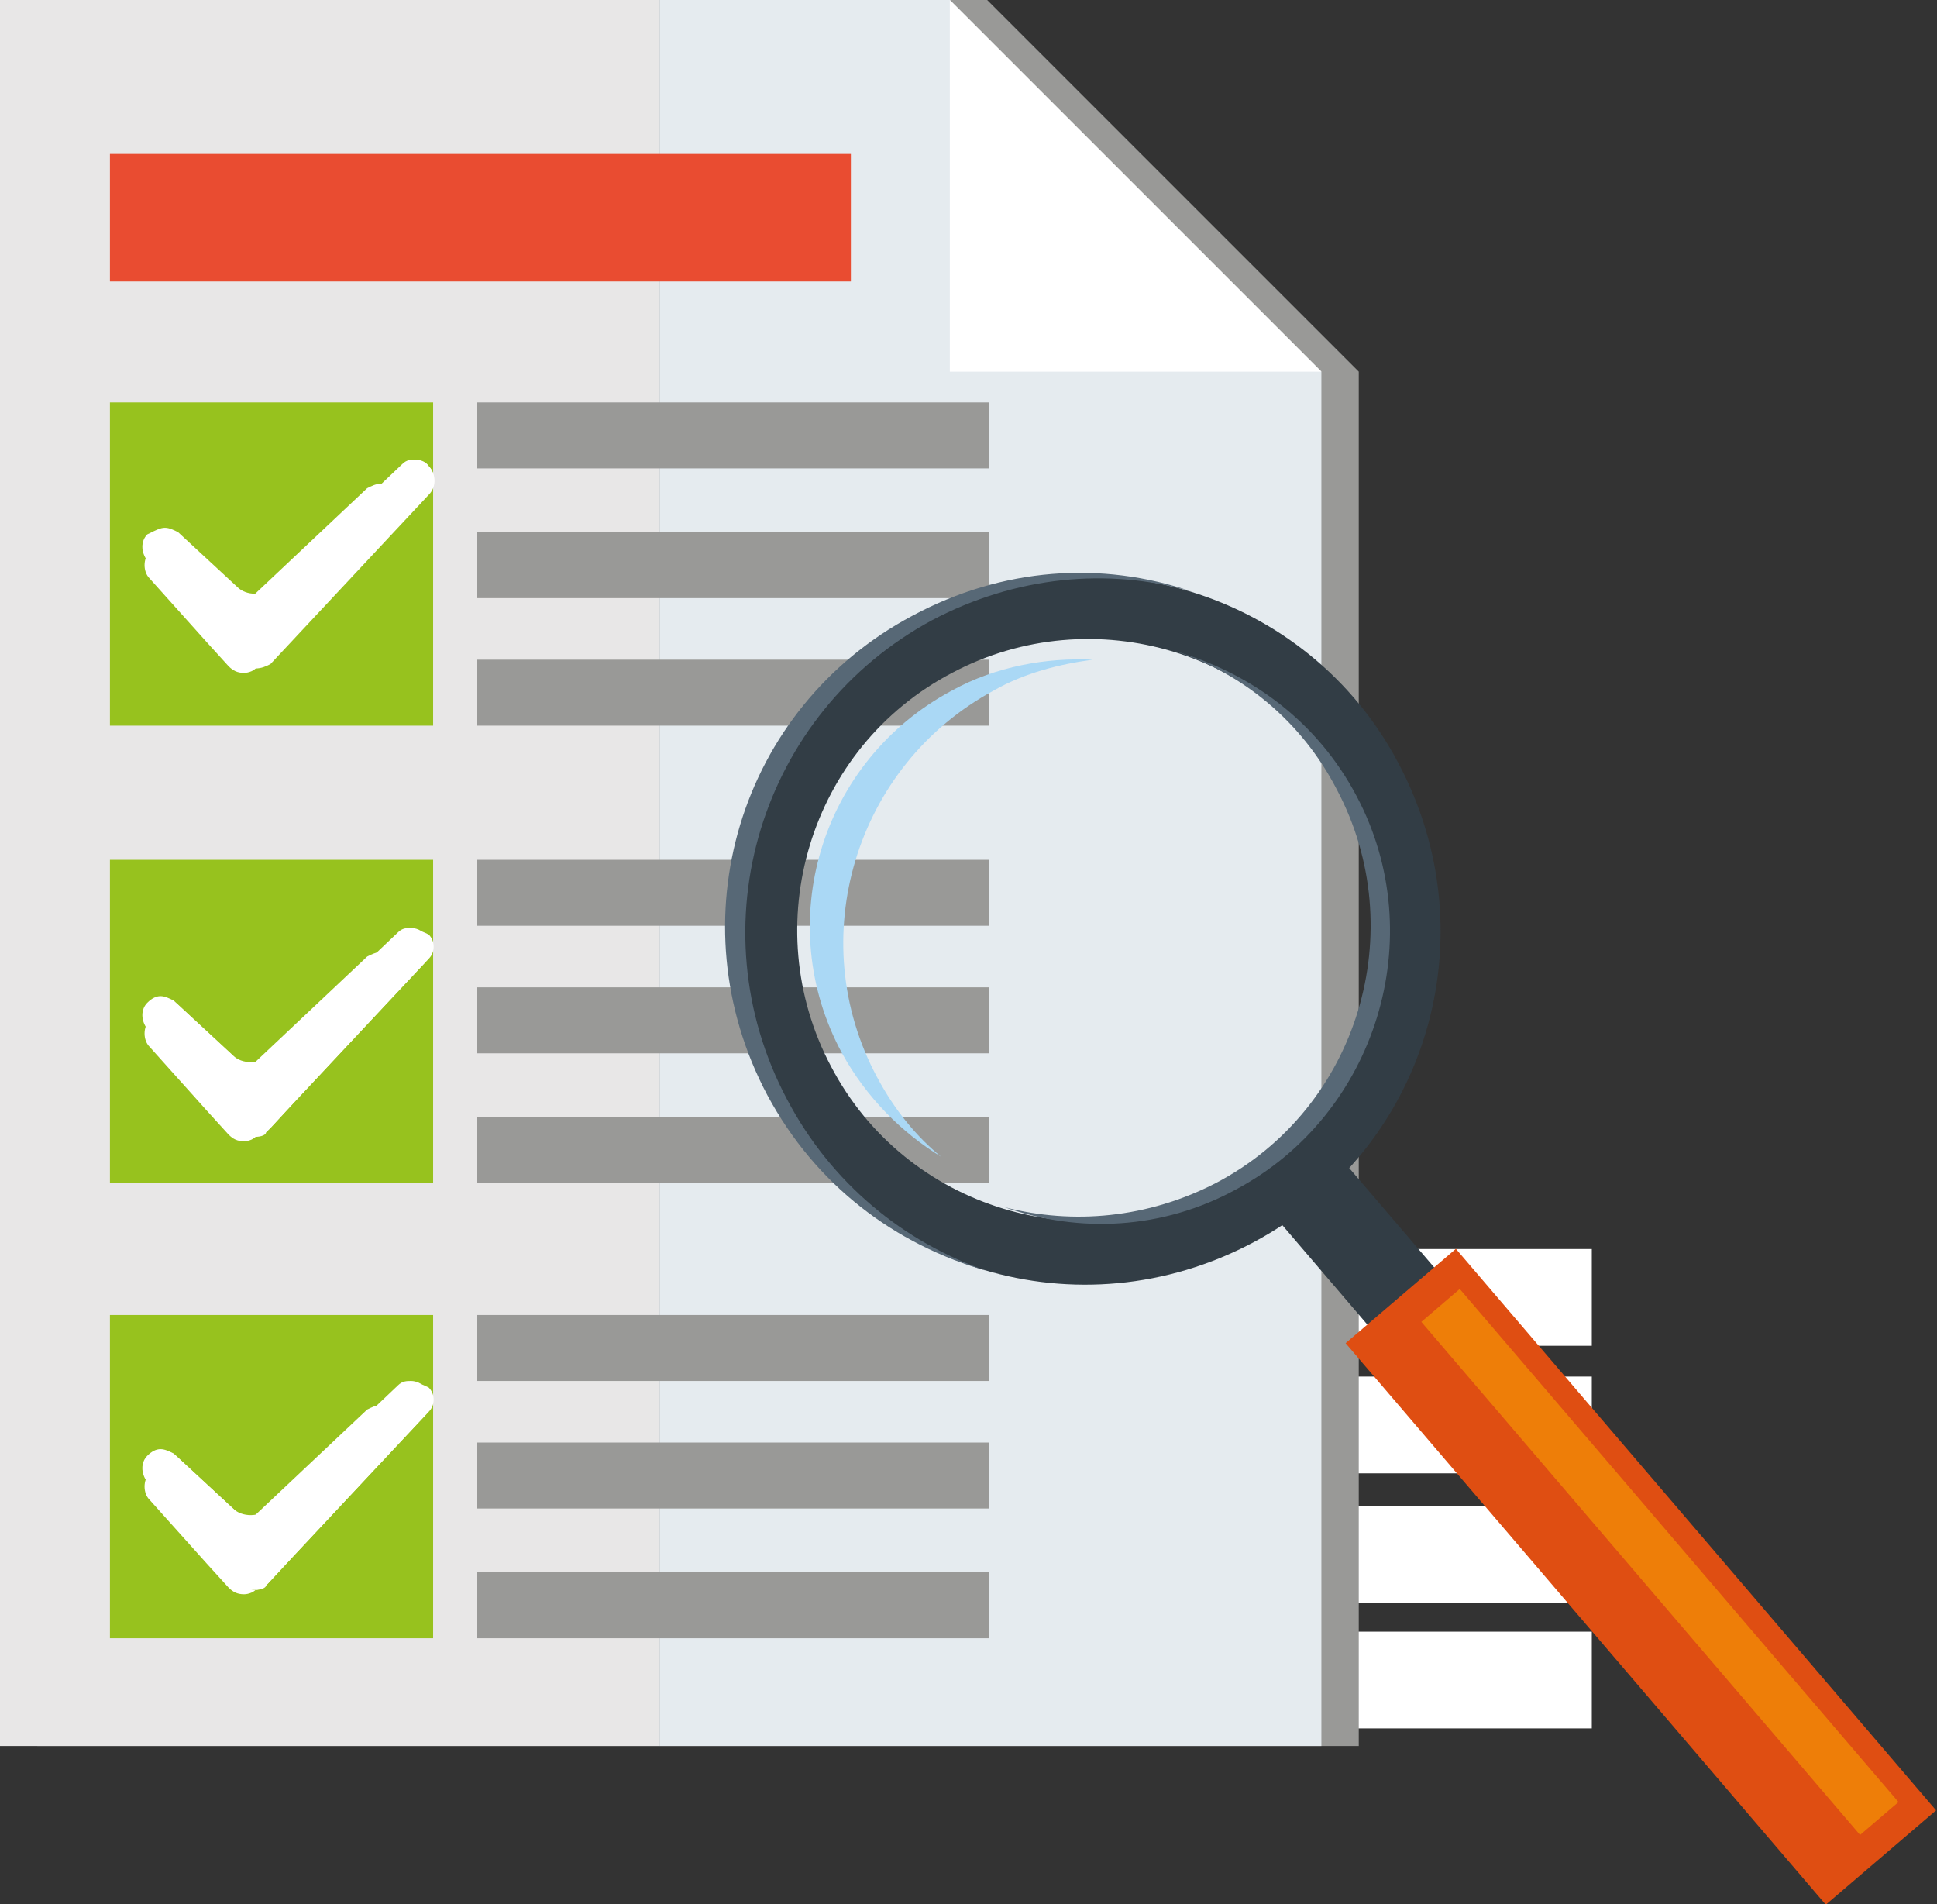 <?xml version="1.0" encoding="utf-8"?>
<!-- Generator: Adobe Illustrator 27.4.0, SVG Export Plug-In . SVG Version: 6.00 Build 0)  -->
<svg version="1.1" id="Capa_1" xmlns="http://www.w3.org/2000/svg" xmlns:xlink="http://www.w3.org/1999/xlink" x="0px" y="0px"
	 viewBox="0 0 88.1 86.6" style="enable-background:new 0 0 88.1 86.6;" xml:space="preserve">
<rect x="0" y="0" width="88.1" height="86.6" fill="#333333" stroke="none"/>
<style type="text/css">
	.st0{fill:#FFFFFF;}
	.st1{fill:#999997;}
	.st2{fill:#E8E7E7;}
	.st3{fill:#E5EBEF;}
	.st4{fill:#97C21E;}
	.st5{fill:#E94C31;}
	.st6{fill:#323D45;}
	.st7{fill:#576876;}
	.st8{fill:#AAD8F5;}
	.st9{fill:#DF4E12;}
	.st10{fill:#EE7E08;}
</style>
<g>
	<g>
		<g>
			<rect x="33.4" y="74.2" class="st0" width="39" height="4.4"/>
			<rect x="33.4" y="68.5" class="st0" width="39" height="4.4"/>
			<rect x="33.4" y="62.6" class="st0" width="39" height="4.4"/>
			<rect x="33.4" y="56.8" class="st0" width="39" height="4.4"/>
		</g>
		<polygon class="st1" points="44.9,0 31.7,0 1.7,0 1.7,79.4 31.7,79.4 61.8,79.4 61.8,16.9 		"/>
		<g>
			<g>
				<g>
					<g>
						<g>
							<rect class="st2" width="30" height="79.4"/>
							<polygon class="st3" points="60.1,16.9 43.2,0 30,0 30,79.4 60.1,79.4 							"/>
						</g>
						<polygon class="st0" points="43.2,16.9 60.1,16.9 43.2,0 						"/>
					</g>
				</g>
			</g>
			<rect x="5" y="18.3" class="st4" width="14.7" height="14.7"/>
			<rect x="21.7" y="18.3" class="st1" width="23.3" height="3"/>
			<rect x="5" y="7" class="st5" width="33.7" height="5.8"/>
			<rect x="21.7" y="24.2" class="st1" width="23.3" height="3"/>
			<rect x="21.7" y="30" class="st1" width="23.3" height="3"/>
			<rect x="21.7" y="39.1" class="st1" width="23.3" height="3"/>
			<rect x="21.7" y="44.9" class="st1" width="23.3" height="3"/>
			<rect x="21.7" y="50.8" class="st1" width="23.3" height="3"/>
			<rect x="21.7" y="59.8" class="st1" width="23.3" height="3"/>
			<rect x="21.7" y="65.6" class="st1" width="23.3" height="3"/>
			<rect x="21.7" y="71.5" class="st1" width="23.3" height="3"/>
			<rect x="5" y="39.1" class="st4" width="14.7" height="14.7"/>
			<rect x="5" y="59.8" class="st4" width="14.7" height="14.7"/>
			<g>
				<path class="st0" d="M11.6,51.7c-0.3,0-0.5-0.1-0.7-0.3l-4.2-4.6c-0.3-0.4-0.3-0.9,0-1.2l0,0c0.2-0.2,0.4-0.3,0.6-0.3
					c0.2,0,0.4,0.1,0.6,0.2l2.7,2.5c0.2,0.2,0.5,0.3,0.8,0.3c0.3,0,0.6-0.1,0.8-0.3l5.9-5.6c0.2-0.2,0.4-0.2,0.6-0.2
					c0.2,0,0.5,0.1,0.6,0.3c0.3,0.3,0.4,0.9,0,1.3l-7.2,7.7C12.1,51.6,11.9,51.7,11.6,51.7L11.6,51.7z"/>
				<g>
					<path class="st0" d="M18.9,42.3c0.2,0,0.4,0.1,0.6,0.2c0.3,0.3,0.3,0.8,0,1.1l-6.1,6.5l-1.1,1.2c-0.2,0.2-0.4,0.3-0.6,0.3
						c-0.2,0-0.4-0.1-0.6-0.3l-1.1-1.2l-3-3.3c-0.3-0.3-0.3-0.8,0-1.1l0,0c0.2-0.2,0.4-0.2,0.6-0.2c0.2,0,0.4,0.1,0.5,0.2l2.7,2.5
						c0.2,0.2,0.5,0.3,0.8,0.3c0.3,0,0.6-0.1,0.8-0.3l5.9-5.6C18.5,42.4,18.7,42.3,18.9,42.3 M17.3,43.3c-0.2,0-0.4,0.1-0.6,0.2
						l-5.2,4.9c-0.2,0.2-0.4,0.2-0.6,0.2c-0.2,0-0.4-0.1-0.6-0.2L8,46.3c-0.2-0.2-0.4-0.2-0.6-0.2c-0.2,0-0.5,0.1-0.6,0.3l0,0
						c-0.3,0.3-0.3,0.9,0,1.2l2.6,2.9l1,1.1c0.2,0.2,0.4,0.3,0.7,0.3c0.2,0,0.5-0.1,0.6-0.3l1-1.1l5.3-5.7c0.3-0.3,0.3-0.9,0-1.2
						C17.8,43.4,17.5,43.3,17.3,43.3L17.3,43.3z"/>
				</g>
			</g>
			<g>
				<path class="st0" d="M11.6,30.4c-0.3,0-0.5-0.1-0.7-0.3l-4.2-4.6c-0.3-0.4-0.3-0.9,0-1.2l0,0C7.1,24.1,7.3,24,7.5,24
					c0.2,0,0.4,0.1,0.6,0.2l2.7,2.5c0.2,0.2,0.5,0.3,0.8,0.3c0.3,0,0.6-0.1,0.8-0.3l5.9-5.6c0.2-0.2,0.4-0.2,0.6-0.2
					c0.2,0,0.5,0.1,0.6,0.3c0.3,0.3,0.4,0.9,0,1.3l-7.2,7.7C12.1,30.3,11.9,30.4,11.6,30.4L11.6,30.4z"/>
				<g>
					<path class="st0" d="M18.9,21c0.2,0,0.4,0.1,0.6,0.2c0.3,0.3,0.3,0.8,0,1.1l-6.1,6.5L12.2,30c-0.2,0.2-0.4,0.3-0.6,0.3
						c-0.2,0-0.4-0.1-0.6-0.3l-1.1-1.2l-3-3.3c-0.3-0.3-0.3-0.8,0-1.1l0,0c0.2-0.2,0.4-0.2,0.6-0.2c0.2,0,0.4,0.1,0.5,0.2l2.7,2.5
						c0.2,0.2,0.5,0.3,0.8,0.3c0.3,0,0.6-0.1,0.8-0.3l5.9-5.6C18.5,21.1,18.7,21,18.9,21 M17.3,22c-0.2,0-0.4,0.1-0.6,0.2l-5.2,4.9
						c-0.2,0.2-0.4,0.2-0.6,0.2c-0.2,0-0.4-0.1-0.6-0.2L8,25c-0.2-0.2-0.4-0.2-0.6-0.2c-0.2,0-0.5,0.1-0.6,0.3l0,0
						c-0.3,0.3-0.3,0.9,0,1.2l2.6,2.9l1,1.1c0.2,0.2,0.4,0.3,0.7,0.3c0.2,0,0.5-0.1,0.6-0.3l1-1.1l5.3-5.7c0.3-0.3,0.3-0.9,0-1.2
						C17.8,22.1,17.5,22,17.3,22L17.3,22z"/>
				</g>
			</g>
			<g>
				<path class="st0" d="M11.6,72.3c-0.3,0-0.5-0.1-0.7-0.3l-4.2-4.6c-0.3-0.4-0.3-0.9,0-1.2l0,0c0.2-0.2,0.4-0.3,0.6-0.3
					c0.2,0,0.4,0.1,0.6,0.2l2.7,2.5c0.2,0.2,0.5,0.3,0.8,0.3c0.3,0,0.6-0.1,0.8-0.3l5.9-5.6c0.2-0.2,0.4-0.2,0.6-0.2
					c0.2,0,0.5,0.1,0.6,0.3c0.3,0.3,0.4,0.9,0,1.3l-7.2,7.7C12.1,72.2,11.9,72.3,11.6,72.3L11.6,72.3z"/>
				<g>
					<path class="st0" d="M18.9,62.9c0.2,0,0.4,0.1,0.6,0.2c0.3,0.3,0.3,0.8,0,1.1l-6.1,6.5L12.2,72c-0.2,0.2-0.4,0.3-0.6,0.3
						c-0.2,0-0.4-0.1-0.6-0.3l-1.1-1.2l-3-3.3c-0.3-0.3-0.3-0.8,0-1.1l0,0C7.1,66.1,7.3,66,7.5,66c0.2,0,0.4,0.1,0.5,0.2l2.7,2.5
						c0.2,0.2,0.5,0.3,0.8,0.3c0.3,0,0.6-0.1,0.8-0.3l5.9-5.6C18.5,63,18.7,62.9,18.9,62.9 M17.3,63.9c-0.2,0-0.4,0.1-0.6,0.2
						L11.5,69c-0.2,0.2-0.4,0.2-0.6,0.2c-0.2,0-0.4-0.1-0.6-0.2L8,66.9c-0.2-0.2-0.4-0.2-0.6-0.2c-0.2,0-0.5,0.1-0.6,0.3l0,0
						c-0.3,0.3-0.3,0.9,0,1.2l2.6,2.9l1,1.1c0.2,0.2,0.4,0.3,0.7,0.3c0.2,0,0.5-0.1,0.6-0.3l1-1.1l5.3-5.7c0.3-0.3,0.3-0.9,0-1.2
						C17.8,64,17.5,63.9,17.3,63.9L17.3,63.9z"/>
				</g>
			</g>
		</g>
	</g>
	<g>
		<g>
			<g>
				<path class="st6" d="M41.9,28.1C34,32.3,31,42.1,35.2,49.9c4.2,7.9,13.9,10.8,21.8,6.6c7.9-4.2,10.8-13.9,6.6-21.8
					C59.5,26.9,49.7,23.9,41.9,28.1z M55.7,54c-6.4,3.4-14.5,1-17.9-5.5c-3.4-6.4-1-14.5,5.5-17.9c6.4-3.4,14.5-1,17.9,5.5
					C64.6,42.6,62.1,50.6,55.7,54z"/>
				<g>
					<path class="st7" d="M56.2,54.1c6.4-3.4,8.9-11.5,5.5-17.9c-1.8-3.4-4.8-5.6-8.3-6.6c3.1,1,5.8,3.2,7.4,6.3
						c3.4,6.4,1,14.5-5.5,17.9c-3.1,1.6-6.5,1.9-9.6,1.1C49.1,56.1,52.9,55.9,56.2,54.1z"/>
					<path class="st7" d="M35.8,50c-4.2-7.9-1.2-17.6,6.6-21.8c3.8-2,8-2.4,11.8-1.3c-4.1-1.4-8.6-1.1-12.7,1.1
						c-7.9,4.2-10.8,13.9-6.6,21.8c2.2,4.1,5.8,6.8,10,8C41.1,56.5,37.8,53.8,35.8,50z"/>
				</g>
				<path class="st8" d="M39.9,49c-3.4-6.3-1-14.2,5.3-17.6c1.4-0.8,3-1.2,4.5-1.4c-2.1-0.1-4.4,0.3-6.4,1.4c-6,3.2-8.2,10.6-5,16.5
					c1.1,2,2.7,3.6,4.5,4.7C41.7,51.7,40.7,50.5,39.9,49z"/>
			</g>
			
				<rect x="63.4" y="50.2" transform="matrix(0.76 -0.65 0.65 0.76 -23.885 57.142)" class="st6" width="4" height="21.5"/>
			<g>
				
					<rect x="71.3" y="54.9" transform="matrix(0.76 -0.65 0.65 0.76 -28.671 65.702)" class="st9" width="6.6" height="33.6"/>
				
					<rect x="74.3" y="55.7" transform="matrix(0.76 -0.65 0.65 0.76 -28.027 66.075)" class="st10" width="2.3" height="30.7"/>
			</g>
		</g>
	</g>
</g>
</svg>
